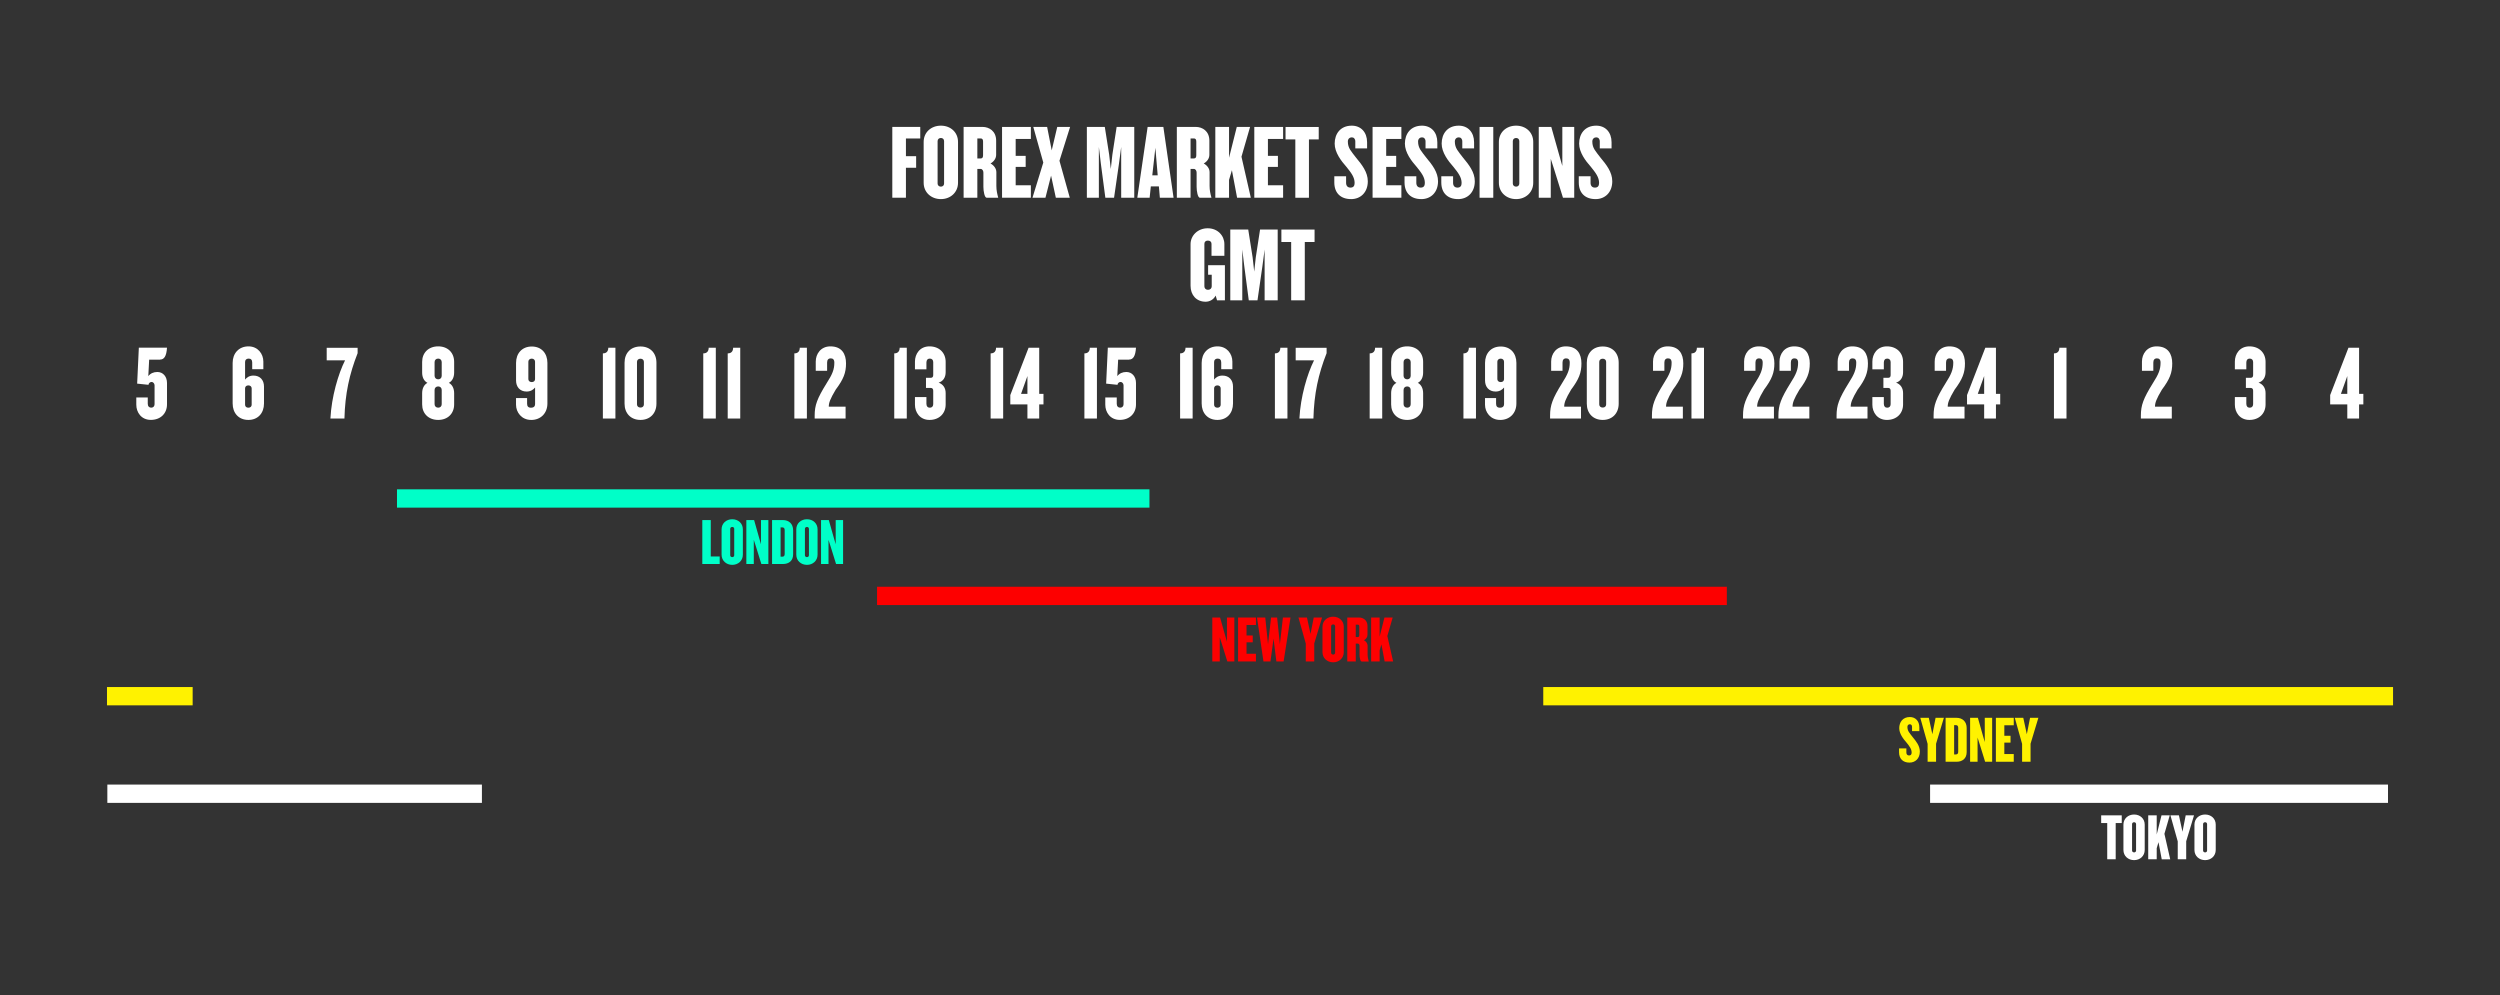 <?xml version="1.0" encoding="UTF-8"?><svg id="Layer_1" xmlns="http://www.w3.org/2000/svg" viewBox="0 0 697.74 277.77"><rect x="0" y="0" width="697.74" height="277.77" fill="#333333" stroke="none"/><defs><style>.cls-1{fill:#00ffc8;}.cls-1,.cls-2,.cls-3,.cls-4{stroke-width:0px;}.cls-2{fill:#fd0000;}.cls-3{fill:#fff200;}.cls-4{fill:#fff;}</style></defs><path class="cls-4" d="m252.84,38.67v4.92h2.85v3.23h-2.85v8.36h-3.8v-19.76h7.8v3.23h-4Z"/><path class="cls-4" d="m262.6,55.57c-2.7,0-4.81-1.87-4.81-4.57v-11.39c0-2.7,2.11-4.54,4.81-4.54s4.78,1.84,4.78,4.54v11.39c0,2.7-2.11,4.57-4.78,4.57Zm.89-16.2c0-.53-.39-.86-.89-.86s-.92.33-.92.86v11.86c0,.53.42.86.92.86s.89-.33.89-.86v-11.86Z"/><path class="cls-4" d="m275.38,55.19c-.59,0-.92-1.81-.92-3.06v-3.95c0-.5-.27-1.04-.8-1.04h-.89v8.04h-3.83v-19.76h5.28c1.87,0,3.8,1.19,3.8,3.83v3.95c0,.98-.59,1.87-1.57,2.43.98.53,1.63,1.45,1.63,2.43v3.83c0,1.25.24,2.25.5,3.2v.09h-3.2Zm-1.01-15.66c0-.65-.24-.89-.65-.89h-.95v5.58h.95c.41,0,.65-.24.65-.89v-3.8Z"/><path class="cls-4" d="m279.67,55.19v-19.76h8.04v3.35h-4.24v4.72h2.79v3.08h-2.79v5.13h4.24v3.47h-8.04Z"/><path class="cls-4" d="m294.68,55.19l-1.33-6.17-1.57,6.17h-3.62l3.02-9.82-2.79-9.94h3.86l1.28,6.53,1.54-6.53h3.59l-2.97,9.43,2.88,10.32h-3.89Z"/><path class="cls-4" d="m312.92,55.19v-14.18l-.62,4.69-1.37,9.49h-2.43l-1.25-9.49-.56-4.69v14.18h-3.35v-19.76h5.01l1.22,7.74.45,4,.44-4,1.19-7.74h4.92v19.76h-3.65Z"/><path class="cls-4" d="m323.71,55.19l-.27-3.17h-2.25l-.33,3.17h-3.44l2.88-19.76h4.39l2.85,19.76h-3.83Zm-1.25-13.94l-.86,7.68h1.51l-.65-7.68Z"/><path class="cls-4" d="m334.89,55.19c-.59,0-.92-1.81-.92-3.06v-3.95c0-.5-.27-1.04-.8-1.04h-.89v8.04h-3.83v-19.76h5.28c1.87,0,3.8,1.19,3.8,3.83v3.95c0,.98-.59,1.87-1.57,2.43.98.53,1.63,1.45,1.63,2.43v3.83c0,1.25.24,2.25.5,3.2v.09h-3.2Zm-1.01-15.66c0-.65-.24-.89-.65-.89h-.95v5.58h.95c.41,0,.65-.24.65-.89v-3.8Z"/><path class="cls-4" d="m345.27,55.19l-1.45-7.68-.8,2.7v4.98h-3.83v-19.76h3.83v8.6l2.16-8.6h3.71l-2.4,8.31,2.61,11.45h-3.83Z"/><path class="cls-4" d="m350.07,55.19v-19.76h8.04v3.35h-4.24v4.72h2.79v3.08h-2.79v5.13h4.24v3.47h-8.04Z"/><path class="cls-4" d="m365.32,38.91v16.28h-3.8v-16.28h-2.73v-3.47h9.26v3.47h-2.73Z"/><path class="cls-4" d="m377.09,55.57c-2.94,0-4.69-1.72-4.69-4.66v-1.72h3.29v1.84c0,.8.41,1.33,1.22,1.33s1.16-.47,1.16-1.3c0-1.6-.95-2.82-2.28-4.48-1.48-1.66-3.29-4.03-3.29-6.5,0-2.7,1.57-5.01,4.78-5.01,2.55,0,4.27,1.84,4.27,4.63v1.72h-3.29v-1.96c0-.71-.42-1.13-.98-1.13s-1.1.39-1.1,1.16c0,1.9.95,2.73,2.31,4.54,1.6,1.93,3.26,4,3.26,6.56,0,3.11-2.02,4.98-4.66,4.98Z"/><path class="cls-4" d="m383.08,55.19v-19.76h8.04v3.35h-4.24v4.72h2.79v3.08h-2.79v5.13h4.24v3.47h-8.04Z"/><path class="cls-4" d="m396.69,55.57c-2.94,0-4.69-1.72-4.69-4.66v-1.72h3.29v1.84c0,.8.41,1.33,1.22,1.33s1.16-.47,1.16-1.3c0-1.6-.95-2.82-2.28-4.48-1.48-1.66-3.29-4.03-3.29-6.5,0-2.7,1.57-5.01,4.78-5.01,2.55,0,4.27,1.84,4.27,4.63v1.72h-3.29v-1.96c0-.71-.42-1.13-.98-1.13s-1.1.39-1.1,1.16c0,1.9.95,2.73,2.31,4.54,1.6,1.93,3.26,4,3.26,6.56,0,3.11-2.02,4.98-4.66,4.98Z"/><path class="cls-4" d="m406.95,55.57c-2.94,0-4.69-1.72-4.69-4.66v-1.72h3.29v1.84c0,.8.41,1.33,1.22,1.33s1.16-.47,1.16-1.3c0-1.6-.95-2.82-2.28-4.48-1.48-1.66-3.29-4.03-3.29-6.5,0-2.7,1.57-5.01,4.78-5.01,2.55,0,4.27,1.84,4.27,4.63v1.72h-3.29v-1.96c0-.71-.42-1.13-.98-1.13s-1.1.39-1.1,1.16c0,1.9.95,2.73,2.31,4.54,1.6,1.93,3.26,4,3.26,6.56,0,3.11-2.02,4.98-4.66,4.98Z"/><path class="cls-4" d="m412.94,55.19v-19.76h3.83v19.76h-3.83Z"/><path class="cls-4" d="m423.14,55.57c-2.7,0-4.81-1.87-4.81-4.57v-11.39c0-2.7,2.11-4.54,4.81-4.54s4.78,1.84,4.78,4.54v11.39c0,2.7-2.11,4.57-4.78,4.57Zm.89-16.2c0-.53-.39-.86-.89-.86s-.92.33-.92.86v11.86c0,.53.42.86.92.86s.89-.33.89-.86v-11.86Z"/><path class="cls-4" d="m436.22,55.19l-2.52-8.1-.89-2.76v10.86h-3.35v-19.76h3.5l2.28,8.1.8,2.79v-10.89h3.32v19.76h-3.14Z"/><path class="cls-4" d="m445.32,55.57c-2.94,0-4.69-1.72-4.69-4.66v-1.72h3.29v1.84c0,.8.41,1.33,1.22,1.33s1.16-.47,1.16-1.3c0-1.6-.95-2.82-2.28-4.48-1.48-1.66-3.29-4.03-3.29-6.5,0-2.7,1.57-5.01,4.78-5.01,2.55,0,4.27,1.84,4.27,4.63v1.72h-3.29v-1.96c0-.71-.42-1.13-.98-1.13s-1.1.39-1.1,1.16c0,1.9.95,2.73,2.31,4.54,1.6,1.93,3.26,4,3.26,6.56,0,3.11-2.02,4.98-4.66,4.98Z"/><path class="cls-4" d="m339.67,83.82l-.39-1.33c-.53,1.1-1.66,1.72-2.79,1.72-2.58,0-4.21-1.87-4.21-4.45v-11.63c0-2.34,1.96-4.42,4.78-4.42s4.66,2.08,4.66,4.42v3.26h-3.59v-3.32c0-.56-.36-.92-1.01-.92s-.98.36-.98.92v11.84c0,.56.39.98,1.01.98s1.04-.42,1.04-.98v-3.23h-1.01v-2.67h4.69v9.82h-2.19Z"/><path class="cls-4" d="m352.95,83.82v-14.18l-.62,4.69-1.37,9.49h-2.43l-1.25-9.49-.56-4.69v14.18h-3.35v-19.76h5.01l1.22,7.74.45,4,.44-4,1.19-7.74h4.92v19.76h-3.65Z"/><path class="cls-4" d="m364.16,67.54v16.28h-3.8v-16.28h-2.73v-3.47h9.26v3.47h-2.73Z"/><path class="cls-4" d="m44.66,100.38h-3.03l-.24,4.6c.59-.77,1.48-1.16,2.52-1.16,1.6,0,2.7,1.28,2.7,3.08v5.96c0,2.55-1.81,4.33-4.51,4.33s-4.06-2.14-4.06-4.24v-2.02h3.2v1.75c0,.71.39,1.1.95,1.1.59,0,.95-.39.95-.98v-5.25c0-.53-.42-.95-.83-.95-.44,0-.86.39-.86.8l-3.17-.33.47-10.03h7.86c-.15,2.34-.77,3.32-1.96,3.32Z"/><path class="cls-4" d="m69.32,117.2c-2.7,0-4.39-1.9-4.39-4.6v-11.33c0-2.67,1.75-4.6,4.42-4.6s4.15,2.14,4.15,4.24v2.14h-3.11v-1.87c0-.71-.33-1.1-.98-1.1s-1.01.36-1.01.95v4.92c.47-.62,1.22-1.13,2.34-1.13,1.87,0,2.94,1.28,2.94,3.06v4.72c0,2.7-1.69,4.6-4.36,4.6Zm.92-8.81c0-.47-.36-.83-.92-.83-.59,0-.92.36-.92.83v4.57c0,.47.33.83.92.83s.92-.36.92-.83v-4.57Z"/><path class="cls-4" d="m96.14,116.81h-3.92c.3-6.05,2.19-12.49,4.09-16.25h-5.13v-3.5h8.63v1.51c-2.31,5.87-3.5,11.33-3.68,18.24Z"/><path class="cls-4" d="m122.3,117.2c-2.7,0-4.48-1.78-4.48-4.33v-3.14c0-1.31.53-2.37,1.48-2.88-.95-.47-1.48-1.54-1.48-2.85v-3c0-2.55,1.78-4.33,4.48-4.33s4.45,1.78,4.45,4.33v3c0,1.31-.53,2.37-1.48,2.85.95.5,1.48,1.57,1.48,2.88v3.14c0,2.55-1.78,4.33-4.45,4.33Zm.98-16.14c0-.59-.42-.98-.98-.98-.59,0-1.01.39-1.01.98v3.83c0,.56.42.98,1.01.98s.98-.42.98-.98v-3.83Zm0,7.77c0-.59-.42-.98-.98-.98-.59,0-1.01.39-1.01.98v3.97c0,.59.42.98,1.01.98s.98-.39.98-.98v-3.97Z"/><path class="cls-4" d="m148.23,117.2c-2.67,0-4.21-2.14-4.21-4.24v-1.87h3.09v1.57c0,.71.3,1.13,1.07,1.13.83,0,1.16-.42,1.16-1.01v-4.63c-.5.62-1.25,1.13-2.37,1.13-1.87,0-2.94-1.31-2.94-3.08v-4.92c0-2.67,1.69-4.57,4.39-4.57s4.36,1.9,4.36,4.57v11.33c0,2.7-1.84,4.6-4.54,4.6Zm1.1-16.25c0-.47-.36-.86-.92-.86-.59,0-.95.39-.95.86v4.86c0,.47.36.83.95.83s.92-.36.92-.83v-4.86Z"/><path class="cls-4" d="m168.26,116.81v-18.18c1.13,0,1.51-.74,1.51-1.57h1.99v19.76h-3.5Z"/><path class="cls-4" d="m178.76,117.2c-2.7,0-4.45-1.84-4.45-4.54v-11.42c0-2.73,1.75-4.54,4.45-4.54s4.45,1.81,4.45,4.54v11.42c0,2.7-1.78,4.54-4.45,4.54Zm.95-16.2c0-.5-.36-.89-.95-.89-.62,0-.98.39-.98.89v11.86c0,.5.36.89.98.89s.95-.39.95-.89v-11.86Z"/><path class="cls-4" d="m196.28,116.81v-18.18c1.13,0,1.51-.74,1.51-1.57h1.99v19.76h-3.5Z"/><path class="cls-4" d="m203.1,116.81v-18.18c1.13,0,1.51-.74,1.51-1.57h1.99v19.76h-3.5Z"/><path class="cls-4" d="m221.7,116.81v-18.18c1.13,0,1.51-.74,1.51-1.57h1.99v19.76h-3.5Z"/><path class="cls-4" d="m233.24,108.75c-1.57,2.64-1.93,3.68-1.93,4.75h4.69v3.32h-8.63v-.86c0-2.85.68-4.72,3.35-9.02,1.6-2.49,2.14-3.83,2.14-5.73,0-.86-.39-1.19-1.01-1.19-.68,0-1.01.44-1.01,1.19v2.28h-3.17v-2.58c0-2.11,1.39-4.24,4.09-4.24,3.2,0,4.36,2.14,4.36,4.75s-.68,4.39-2.88,7.33Z"/><path class="cls-4" d="m249.58,116.81v-18.18c1.13,0,1.51-.74,1.51-1.57h1.99v19.76h-3.5Z"/><path class="cls-4" d="m259.42,117.2c-2.7,0-4.06-2.14-4.06-4.24v-2.14h3.2v1.87c0,.71.36,1.1.95,1.1s.95-.39.95-.98v-3.77c0-.53-.27-.77-.71-.77h-1.31v-2.82h1.31c.44,0,.71-.24.71-.74v-3.65c0-.59-.36-.98-.95-.98s-.95.39-.95,1.1v1.9h-3.2v-2.17c0-2.11,1.36-4.24,4.06-4.24s4.51,1.78,4.51,4.33v2.88c0,1.48-.74,2.55-1.96,2.91,1.19.44,1.96,1.42,1.96,2.91v3.17c0,2.55-1.81,4.33-4.51,4.33Z"/><path class="cls-4" d="m276.48,116.81v-18.18c1.13,0,1.51-.74,1.51-1.57h1.99v19.76h-3.5Z"/><path class="cls-4" d="m290.04,112.87v3.95h-3.29v-3.95h-4.78v-2.61l5.1-13.2h2.97v12.87h1.19v2.94h-1.19Zm-3.29-7.92l-1.78,4.98h1.78v-4.98Z"/><path class="cls-4" d="m302.65,116.81v-18.18c1.13,0,1.51-.74,1.51-1.57h1.99v19.76h-3.5Z"/><path class="cls-4" d="m315.1,100.38h-3.03l-.24,4.6c.59-.77,1.48-1.16,2.52-1.16,1.6,0,2.7,1.28,2.7,3.08v5.96c0,2.55-1.81,4.33-4.51,4.33s-4.06-2.14-4.06-4.24v-2.02h3.2v1.75c0,.71.39,1.1.95,1.1.59,0,.95-.39.95-.98v-5.25c0-.53-.42-.95-.83-.95-.44,0-.86.39-.86.8l-3.17-.33.47-10.03h7.86c-.15,2.34-.77,3.32-1.96,3.32Z"/><path class="cls-4" d="m329.36,116.81v-18.18c1.13,0,1.51-.74,1.51-1.57h1.99v19.76h-3.5Z"/><path class="cls-4" d="m339.77,117.2c-2.7,0-4.39-1.9-4.39-4.6v-11.33c0-2.67,1.75-4.6,4.42-4.6s4.15,2.14,4.15,4.24v2.14h-3.11v-1.87c0-.71-.33-1.1-.98-1.1s-1.01.36-1.01.95v4.92c.47-.62,1.22-1.13,2.34-1.13,1.87,0,2.94,1.28,2.94,3.06v4.72c0,2.7-1.69,4.6-4.36,4.6Zm.92-8.81c0-.47-.36-.83-.92-.83-.59,0-.92.36-.92.83v4.57c0,.47.33.83.92.83s.92-.36.92-.83v-4.57Z"/><path class="cls-4" d="m355.82,116.81v-18.18c1.13,0,1.51-.74,1.51-1.57h1.99v19.76h-3.5Z"/><path class="cls-4" d="m366.58,116.81h-3.92c.3-6.05,2.19-12.49,4.09-16.25h-5.13v-3.5h8.63v1.51c-2.31,5.87-3.5,11.33-3.68,18.24Z"/><path class="cls-4" d="m382.27,116.81v-18.18c1.13,0,1.51-.74,1.51-1.57h1.99v19.76h-3.5Z"/><path class="cls-4" d="m392.74,117.2c-2.7,0-4.48-1.78-4.48-4.33v-3.14c0-1.31.53-2.37,1.48-2.88-.95-.47-1.48-1.54-1.48-2.85v-3c0-2.55,1.78-4.33,4.48-4.33s4.45,1.78,4.45,4.33v3c0,1.31-.53,2.37-1.48,2.85.95.5,1.48,1.57,1.48,2.88v3.14c0,2.55-1.78,4.33-4.45,4.33Zm.98-16.14c0-.59-.42-.98-.98-.98-.59,0-1.01.39-1.01.98v3.83c0,.56.42.98,1.01.98s.98-.42.98-.98v-3.83Zm0,7.77c0-.59-.42-.98-.98-.98-.59,0-1.01.39-1.01.98v3.97c0,.59.42.98,1.01.98s.98-.39.98-.98v-3.97Z"/><path class="cls-4" d="m408.44,116.81v-18.18c1.13,0,1.51-.74,1.51-1.57h1.99v19.76h-3.5Z"/><path class="cls-4" d="m418.67,117.2c-2.67,0-4.21-2.14-4.21-4.24v-1.87h3.09v1.57c0,.71.3,1.13,1.07,1.13.83,0,1.16-.42,1.16-1.01v-4.63c-.5.62-1.25,1.13-2.37,1.13-1.87,0-2.94-1.31-2.94-3.08v-4.92c0-2.67,1.69-4.57,4.39-4.57s4.36,1.9,4.36,4.57v11.33c0,2.7-1.84,4.6-4.54,4.6Zm1.1-16.25c0-.47-.36-.86-.92-.86-.59,0-.95.39-.95.86v4.86c0,.47.36.83.95.83s.92-.36.92-.83v-4.86Z"/><path class="cls-4" d="m438.49,108.75c-1.57,2.64-1.93,3.68-1.93,4.75h4.69v3.32h-8.63v-.86c0-2.85.68-4.72,3.35-9.02,1.6-2.49,2.14-3.83,2.14-5.73,0-.86-.39-1.19-1.01-1.19-.68,0-1.01.44-1.01,1.19v2.28h-3.17v-2.58c0-2.11,1.39-4.24,4.09-4.24,3.2,0,4.36,2.14,4.36,4.75s-.68,4.39-2.88,7.33Z"/><path class="cls-4" d="m447.32,117.2c-2.7,0-4.45-1.84-4.45-4.54v-11.42c0-2.73,1.75-4.54,4.45-4.54s4.45,1.81,4.45,4.54v11.42c0,2.7-1.78,4.54-4.45,4.54Zm.95-16.2c0-.5-.36-.89-.95-.89-.62,0-.98.39-.98.89v11.86c0,.5.36.89.98.89s.95-.39.95-.89v-11.86Z"/><path class="cls-4" d="m466.92,108.75c-1.57,2.64-1.93,3.68-1.93,4.75h4.69v3.32h-8.63v-.86c0-2.85.68-4.72,3.35-9.02,1.6-2.49,2.14-3.83,2.14-5.73,0-.86-.39-1.19-1.01-1.19-.68,0-1.01.44-1.01,1.19v2.28h-3.17v-2.58c0-2.11,1.39-4.24,4.09-4.24,3.2,0,4.36,2.14,4.36,4.75s-.68,4.39-2.88,7.33Z"/><path class="cls-4" d="m472.08,116.81v-18.18c1.13,0,1.51-.74,1.51-1.57h1.99v19.76h-3.5Z"/><path class="cls-4" d="m492.34,108.75c-1.57,2.64-1.93,3.68-1.93,4.75h4.69v3.32h-8.63v-.86c0-2.85.68-4.72,3.35-9.02,1.6-2.49,2.14-3.83,2.14-5.73,0-.86-.39-1.19-1.01-1.19-.68,0-1.01.44-1.01,1.19v2.28h-3.17v-2.58c0-2.11,1.39-4.24,4.09-4.24,3.2,0,4.36,2.14,4.36,4.75s-.68,4.39-2.88,7.33Z"/><path class="cls-4" d="m502.22,108.75c-1.57,2.64-1.93,3.68-1.93,4.75h4.69v3.32h-8.63v-.86c0-2.85.68-4.72,3.35-9.02,1.6-2.49,2.14-3.83,2.14-5.73,0-.86-.39-1.19-1.01-1.19-.68,0-1.01.44-1.01,1.19v2.28h-3.17v-2.58c0-2.11,1.39-4.24,4.09-4.24,3.2,0,4.36,2.14,4.36,4.75s-.68,4.39-2.88,7.33Z"/><path class="cls-4" d="m518.45,108.75c-1.57,2.64-1.93,3.68-1.93,4.75h4.69v3.32h-8.63v-.86c0-2.85.68-4.72,3.35-9.02,1.6-2.49,2.14-3.83,2.14-5.73,0-.86-.39-1.19-1.01-1.19-.68,0-1.01.44-1.01,1.19v2.28h-3.17v-2.58c0-2.11,1.39-4.24,4.09-4.24,3.2,0,4.36,2.14,4.36,4.75s-.68,4.39-2.88,7.33Z"/><path class="cls-4" d="m526.63,117.2c-2.7,0-4.06-2.14-4.06-4.24v-2.14h3.2v1.87c0,.71.36,1.1.95,1.1s.95-.39.95-.98v-3.77c0-.53-.27-.77-.71-.77h-1.31v-2.82h1.31c.44,0,.71-.24.71-.74v-3.65c0-.59-.36-.98-.95-.98s-.95.39-.95,1.1v1.9h-3.2v-2.17c0-2.11,1.36-4.24,4.06-4.24s4.51,1.78,4.51,4.33v2.88c0,1.48-.74,2.55-1.96,2.91,1.19.44,1.96,1.42,1.96,2.91v3.17c0,2.55-1.81,4.33-4.51,4.33Z"/><path class="cls-4" d="m545.53,108.75c-1.57,2.64-1.93,3.68-1.93,4.75h4.69v3.32h-8.63v-.86c0-2.85.68-4.72,3.35-9.02,1.6-2.49,2.14-3.83,2.14-5.73,0-.86-.39-1.19-1.01-1.19-.68,0-1.01.44-1.01,1.19v2.28h-3.17v-2.58c0-2.11,1.39-4.24,4.09-4.24,3.2,0,4.36,2.14,4.36,4.75s-.68,4.39-2.88,7.33Z"/><path class="cls-4" d="m557.06,112.87v3.95h-3.29v-3.95h-4.78v-2.61l5.1-13.2h2.97v12.87h1.19v2.94h-1.19Zm-3.29-7.92l-1.78,4.98h1.78v-4.98Z"/><path class="cls-4" d="m573.25,116.81v-18.18c1.13,0,1.51-.74,1.51-1.57h1.99v19.76h-3.5Z"/><path class="cls-4" d="m603.38,108.75c-1.57,2.64-1.93,3.68-1.93,4.75h4.69v3.32h-8.63v-.86c0-2.85.68-4.72,3.35-9.02,1.6-2.49,2.14-3.83,2.14-5.73,0-.86-.39-1.19-1.01-1.19-.68,0-1.01.44-1.01,1.19v2.28h-3.17v-2.58c0-2.11,1.39-4.24,4.09-4.24,3.2,0,4.36,2.14,4.36,4.75s-.68,4.39-2.88,7.33Z"/><path class="cls-4" d="m627.8,117.2c-2.7,0-4.06-2.14-4.06-4.24v-2.14h3.2v1.87c0,.71.36,1.1.95,1.1s.95-.39.95-.98v-3.77c0-.53-.27-.77-.71-.77h-1.31v-2.82h1.31c.44,0,.71-.24.71-.74v-3.65c0-.59-.36-.98-.95-.98s-.95.39-.95,1.1v1.9h-3.2v-2.17c0-2.11,1.36-4.24,4.06-4.24s4.51,1.78,4.51,4.33v2.88c0,1.48-.74,2.55-1.96,2.91,1.19.44,1.96,1.42,1.96,2.91v3.17c0,2.55-1.81,4.33-4.51,4.33Z"/><path class="cls-4" d="m658.41,112.87v3.95h-3.29v-3.95h-4.78v-2.61l5.1-13.2h2.97v12.87h1.19v2.94h-1.19Zm-3.29-7.92l-1.78,4.98h1.78v-4.98Z"/><rect class="cls-1" x="110.8" y="136.57" width="210.01" height="5.11"/><path class="cls-1" d="m196.01,157.41v-12.26h2.36v10.16h2.49v2.1h-4.84Z"/><path class="cls-1" d="m204.37,157.65c-1.67,0-2.98-1.16-2.98-2.84v-7.07c0-1.68,1.31-2.82,2.98-2.82s2.96,1.14,2.96,2.82v7.07c0,1.68-1.31,2.84-2.96,2.84Zm.55-10.05c0-.33-.24-.53-.55-.53s-.57.2-.57.53v7.36c0,.33.26.53.57.53s.55-.2.55-.53v-7.36Z"/><path class="cls-1" d="m212.49,157.41l-1.56-5.03-.55-1.71v6.74h-2.08v-12.26h2.17l1.42,5.03.5,1.73v-6.76h2.06v12.26h-1.95Z"/><path class="cls-1" d="m218.54,157.41h-3.06v-12.26h3.06c1.6,0,2.82,1.01,2.82,2.85v6.7c0,1.84-1.22,2.71-2.82,2.71Zm.46-9.43c0-.52-.2-.79-.66-.79h-.48v8.18h.48c.46,0,.66-.26.66-.77v-6.61Z"/><path class="cls-1" d="m225.22,157.65c-1.67,0-2.98-1.16-2.98-2.84v-7.07c0-1.68,1.31-2.82,2.98-2.82s2.96,1.14,2.96,2.82v7.07c0,1.68-1.31,2.84-2.96,2.84Zm.55-10.05c0-.33-.24-.53-.55-.53s-.57.2-.57.53v7.36c0,.33.26.53.57.53s.55-.2.55-.53v-7.36Z"/><path class="cls-1" d="m233.34,157.41l-1.56-5.03-.55-1.71v6.74h-2.08v-12.26h2.17l1.42,5.03.5,1.73v-6.76h2.06v12.26h-1.95Z"/><rect class="cls-2" x="244.78" y="163.76" width="237.17" height="5.11"/><path class="cls-2" d="m342.54,184.61l-1.56-5.03-.55-1.71v6.74h-2.08v-12.26h2.17l1.42,5.03.5,1.73v-6.76h2.06v12.26h-1.95Z"/><path class="cls-2" d="m345.54,184.61v-12.26h4.99v2.08h-2.63v2.93h1.73v1.91h-1.73v3.19h2.63v2.15h-4.99Z"/><path class="cls-2" d="m358.24,184.61h-2.01l-.79-6.37-.86,6.37h-1.95l-1.8-12.26h2.3l.77,7.46.85-7.46h1.69l.77,7.46.85-7.46h2.12l-1.93,12.26Z"/><path class="cls-2" d="m366.8,179.62v4.99h-2.36v-4.99l-2.04-7.27h2.37l.99,4.58.9-4.58h2.32l-2.19,7.27Z"/><path class="cls-2" d="m372.08,184.85c-1.67,0-2.98-1.16-2.98-2.84v-7.07c0-1.68,1.31-2.82,2.98-2.82s2.96,1.14,2.96,2.82v7.07c0,1.68-1.31,2.84-2.96,2.84Zm.55-10.05c0-.33-.24-.53-.55-.53s-.57.2-.57.53v7.36c0,.33.26.53.57.53s.55-.2.55-.53v-7.36Z"/><path class="cls-2" d="m380.01,184.61c-.37,0-.57-1.12-.57-1.9v-2.45c0-.31-.17-.64-.5-.64h-.55v4.99h-2.37v-12.26h3.28c1.16,0,2.36.74,2.36,2.38v2.45c0,.61-.37,1.16-.98,1.51.61.33,1.01.9,1.01,1.51v2.38c0,.77.15,1.4.31,1.99v.06h-1.99Zm-.63-9.72c0-.4-.15-.55-.41-.55h-.59v3.46h.59c.26,0,.41-.15.41-.55v-2.36Z"/><path class="cls-2" d="m386.45,184.61l-.9-4.77-.5,1.68v3.09h-2.37v-12.26h2.37v5.34l1.34-5.34h2.3l-1.49,5.16,1.62,7.11h-2.38Z"/><rect class="cls-3" x="430.72" y="191.75" width="237.17" height="5.11"/><path class="cls-3" d="m532.93,212.84c-1.82,0-2.91-1.07-2.91-2.89v-1.07h2.04v1.14c0,.5.26.83.75.83s.72-.29.72-.81c0-.99-.59-1.75-1.42-2.78-.92-1.03-2.04-2.5-2.04-4.03,0-1.68.98-3.11,2.96-3.11,1.58,0,2.65,1.14,2.65,2.87v1.07h-2.04v-1.22c0-.44-.26-.7-.61-.7s-.68.24-.68.72c0,1.18.59,1.69,1.44,2.82.99,1.2,2.03,2.49,2.03,4.07,0,1.93-1.25,3.09-2.89,3.09Z"/><path class="cls-3" d="m540.35,207.61v4.99h-2.36v-4.99l-2.04-7.27h2.37l.99,4.58.9-4.58h2.32l-2.19,7.27Z"/><path class="cls-3" d="m546.07,212.6h-3.06v-12.26h3.06c1.6,0,2.82,1.01,2.82,2.85v6.7c0,1.84-1.22,2.71-2.82,2.71Zm.46-9.43c0-.52-.2-.79-.66-.79h-.48v8.18h.48c.46,0,.66-.26.66-.77v-6.61Z"/><path class="cls-3" d="m554.04,212.6l-1.56-5.03-.55-1.71v6.74h-2.08v-12.26h2.17l1.42,5.03.5,1.73v-6.76h2.06v12.26h-1.95Z"/><path class="cls-3" d="m557.04,212.6v-12.26h4.99v2.08h-2.63v2.93h1.73v1.91h-1.73v3.19h2.63v2.15h-4.99Z"/><path class="cls-3" d="m566.72,207.61v4.99h-2.36v-4.99l-2.04-7.27h2.37l.99,4.58.9-4.58h2.32l-2.19,7.27Z"/><rect class="cls-4" x="538.68" y="218.97" width="127.8" height="5.11"/><path class="cls-4" d="m590.48,229.71v10.11h-2.36v-10.11h-1.69v-2.15h5.74v2.15h-1.69Z"/><path class="cls-4" d="m595.62,240.06c-1.67,0-2.98-1.16-2.98-2.84v-7.07c0-1.68,1.31-2.82,2.98-2.82s2.96,1.14,2.96,2.82v7.07c0,1.68-1.31,2.84-2.96,2.84Zm.55-10.05c0-.33-.24-.53-.55-.53s-.57.2-.57.53v7.36c0,.33.26.53.57.53s.55-.2.55-.53v-7.36Z"/><path class="cls-4" d="m603.33,239.82l-.9-4.77-.5,1.68v3.09h-2.37v-12.26h2.37v5.34l1.34-5.34h2.3l-1.49,5.16,1.62,7.11h-2.38Z"/><path class="cls-4" d="m610.16,234.83v4.99h-2.36v-4.99l-2.04-7.27h2.37l.99,4.58.9-4.58h2.32l-2.19,7.27Z"/><path class="cls-4" d="m615.44,240.06c-1.67,0-2.98-1.16-2.98-2.84v-7.07c0-1.68,1.31-2.82,2.98-2.82s2.96,1.14,2.96,2.82v7.07c0,1.68-1.31,2.84-2.96,2.84Zm.55-10.05c0-.33-.24-.53-.55-.53s-.57.2-.57.53v7.36c0,.33.26.53.57.53s.55-.2.55-.53v-7.36Z"/><rect class="cls-3" x="29.86" y="191.75" width="23.91" height="5.11"/><rect class="cls-4" x="29.96" y="218.97" width="104.54" height="5.11"/></svg>
